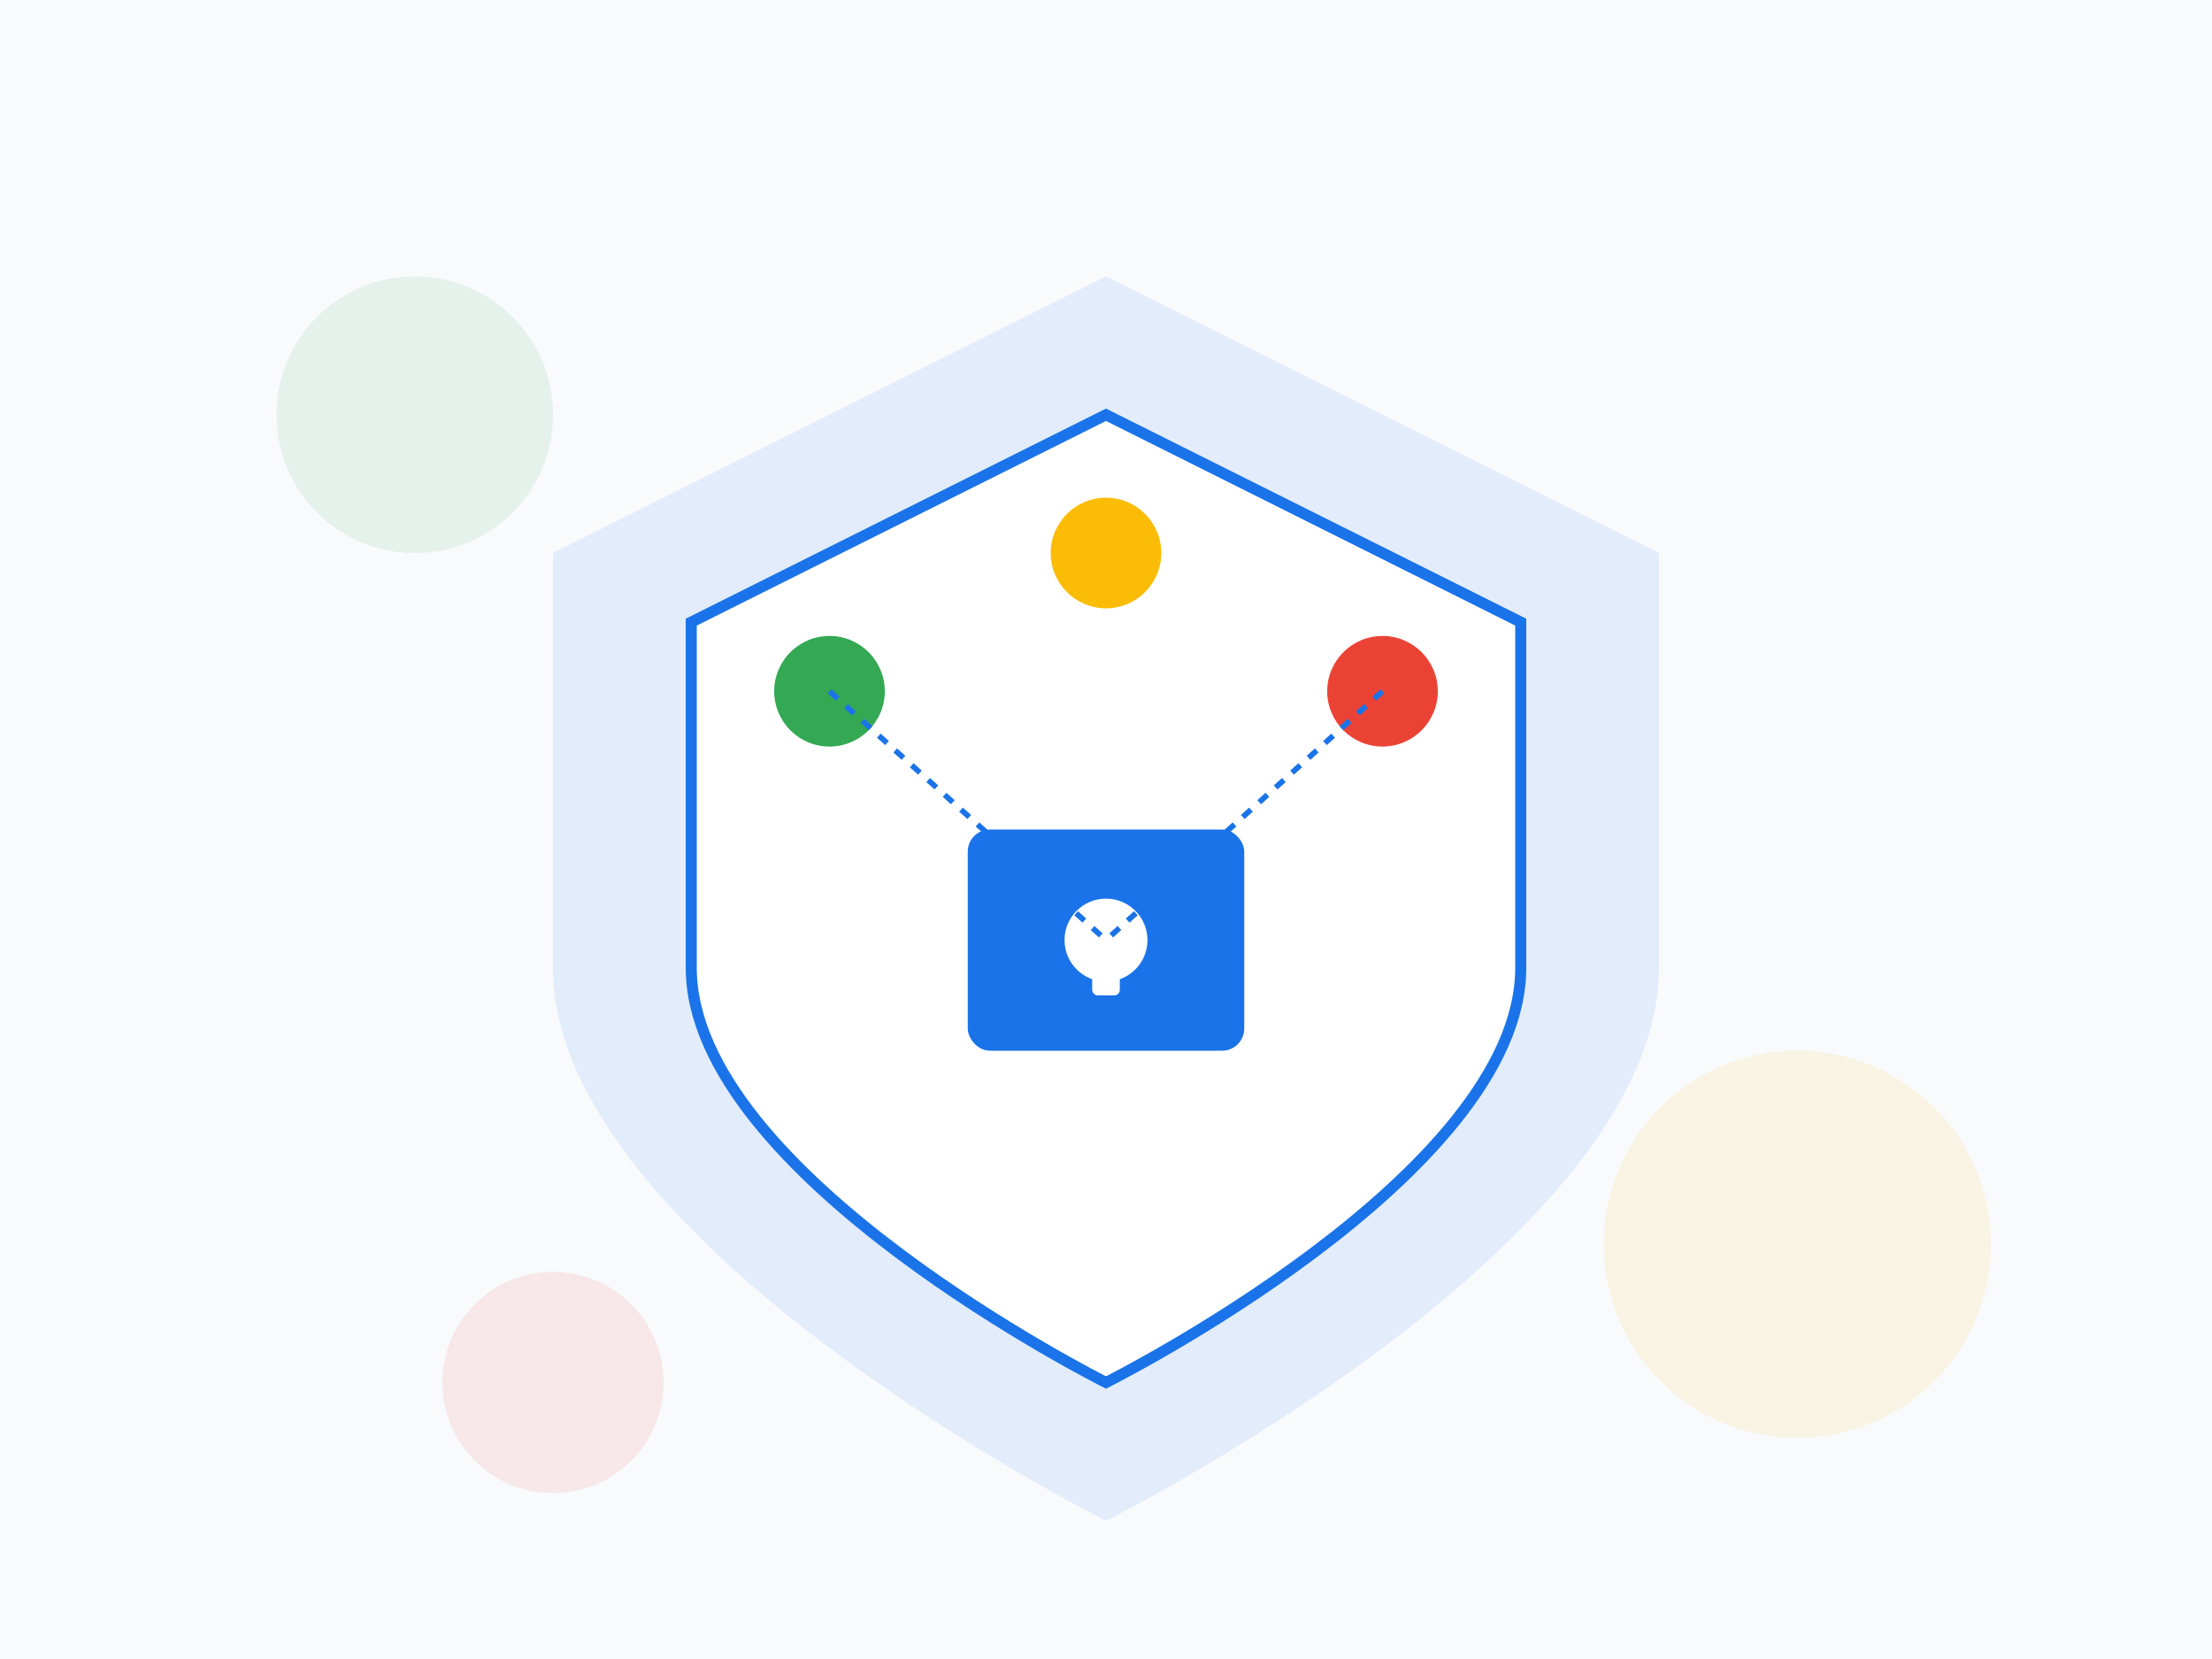 <?xml version="1.0" encoding="UTF-8"?>
<svg width="800" height="600" viewBox="0 0 800 600" fill="none" xmlns="http://www.w3.org/2000/svg">
  <!-- Background -->
  <rect width="800" height="600" fill="#F8FAFC"/>
  
  <!-- Shield Shape -->
  <path d="M400 100L600 200V350C600 450 400 550 400 550C400 550 200 450 200 350V200L400 100Z" fill="#1A73E8" opacity="0.1"/>
  <path d="M400 150L550 225V350C550 425 400 500 400 500C400 500 250 425 250 350V225L400 150Z" fill="white" stroke="#1A73E8" stroke-width="4"/>
  
  <!-- Lock Icon -->
  <rect x="350" y="300" width="100" height="80" rx="8" fill="#1A73E8"/>
  <circle cx="400" cy="340" r="15" fill="white"/>
  <rect x="395" y="335" width="10" height="25" rx="2" fill="white"/>
  
  <!-- Security Elements -->
  <circle cx="300" cy="250" r="20" fill="#34A853"/>
  <circle cx="500" cy="250" r="20" fill="#EA4335"/>
  <circle cx="400" cy="200" r="20" fill="#FBBC05"/>
  
  <!-- Connection Lines -->
  <path d="M300 250L400 340M500 250L400 340" stroke="#1A73E8" stroke-width="2" stroke-dasharray="4 4"/>
  
  <!-- Decorative Elements -->
  <circle cx="150" cy="150" r="50" fill="#34A853" opacity="0.1"/>
  <circle cx="650" cy="450" r="70" fill="#FBBC05" opacity="0.1"/>
  <circle cx="200" cy="500" r="40" fill="#EA4335" opacity="0.1"/>
</svg> 